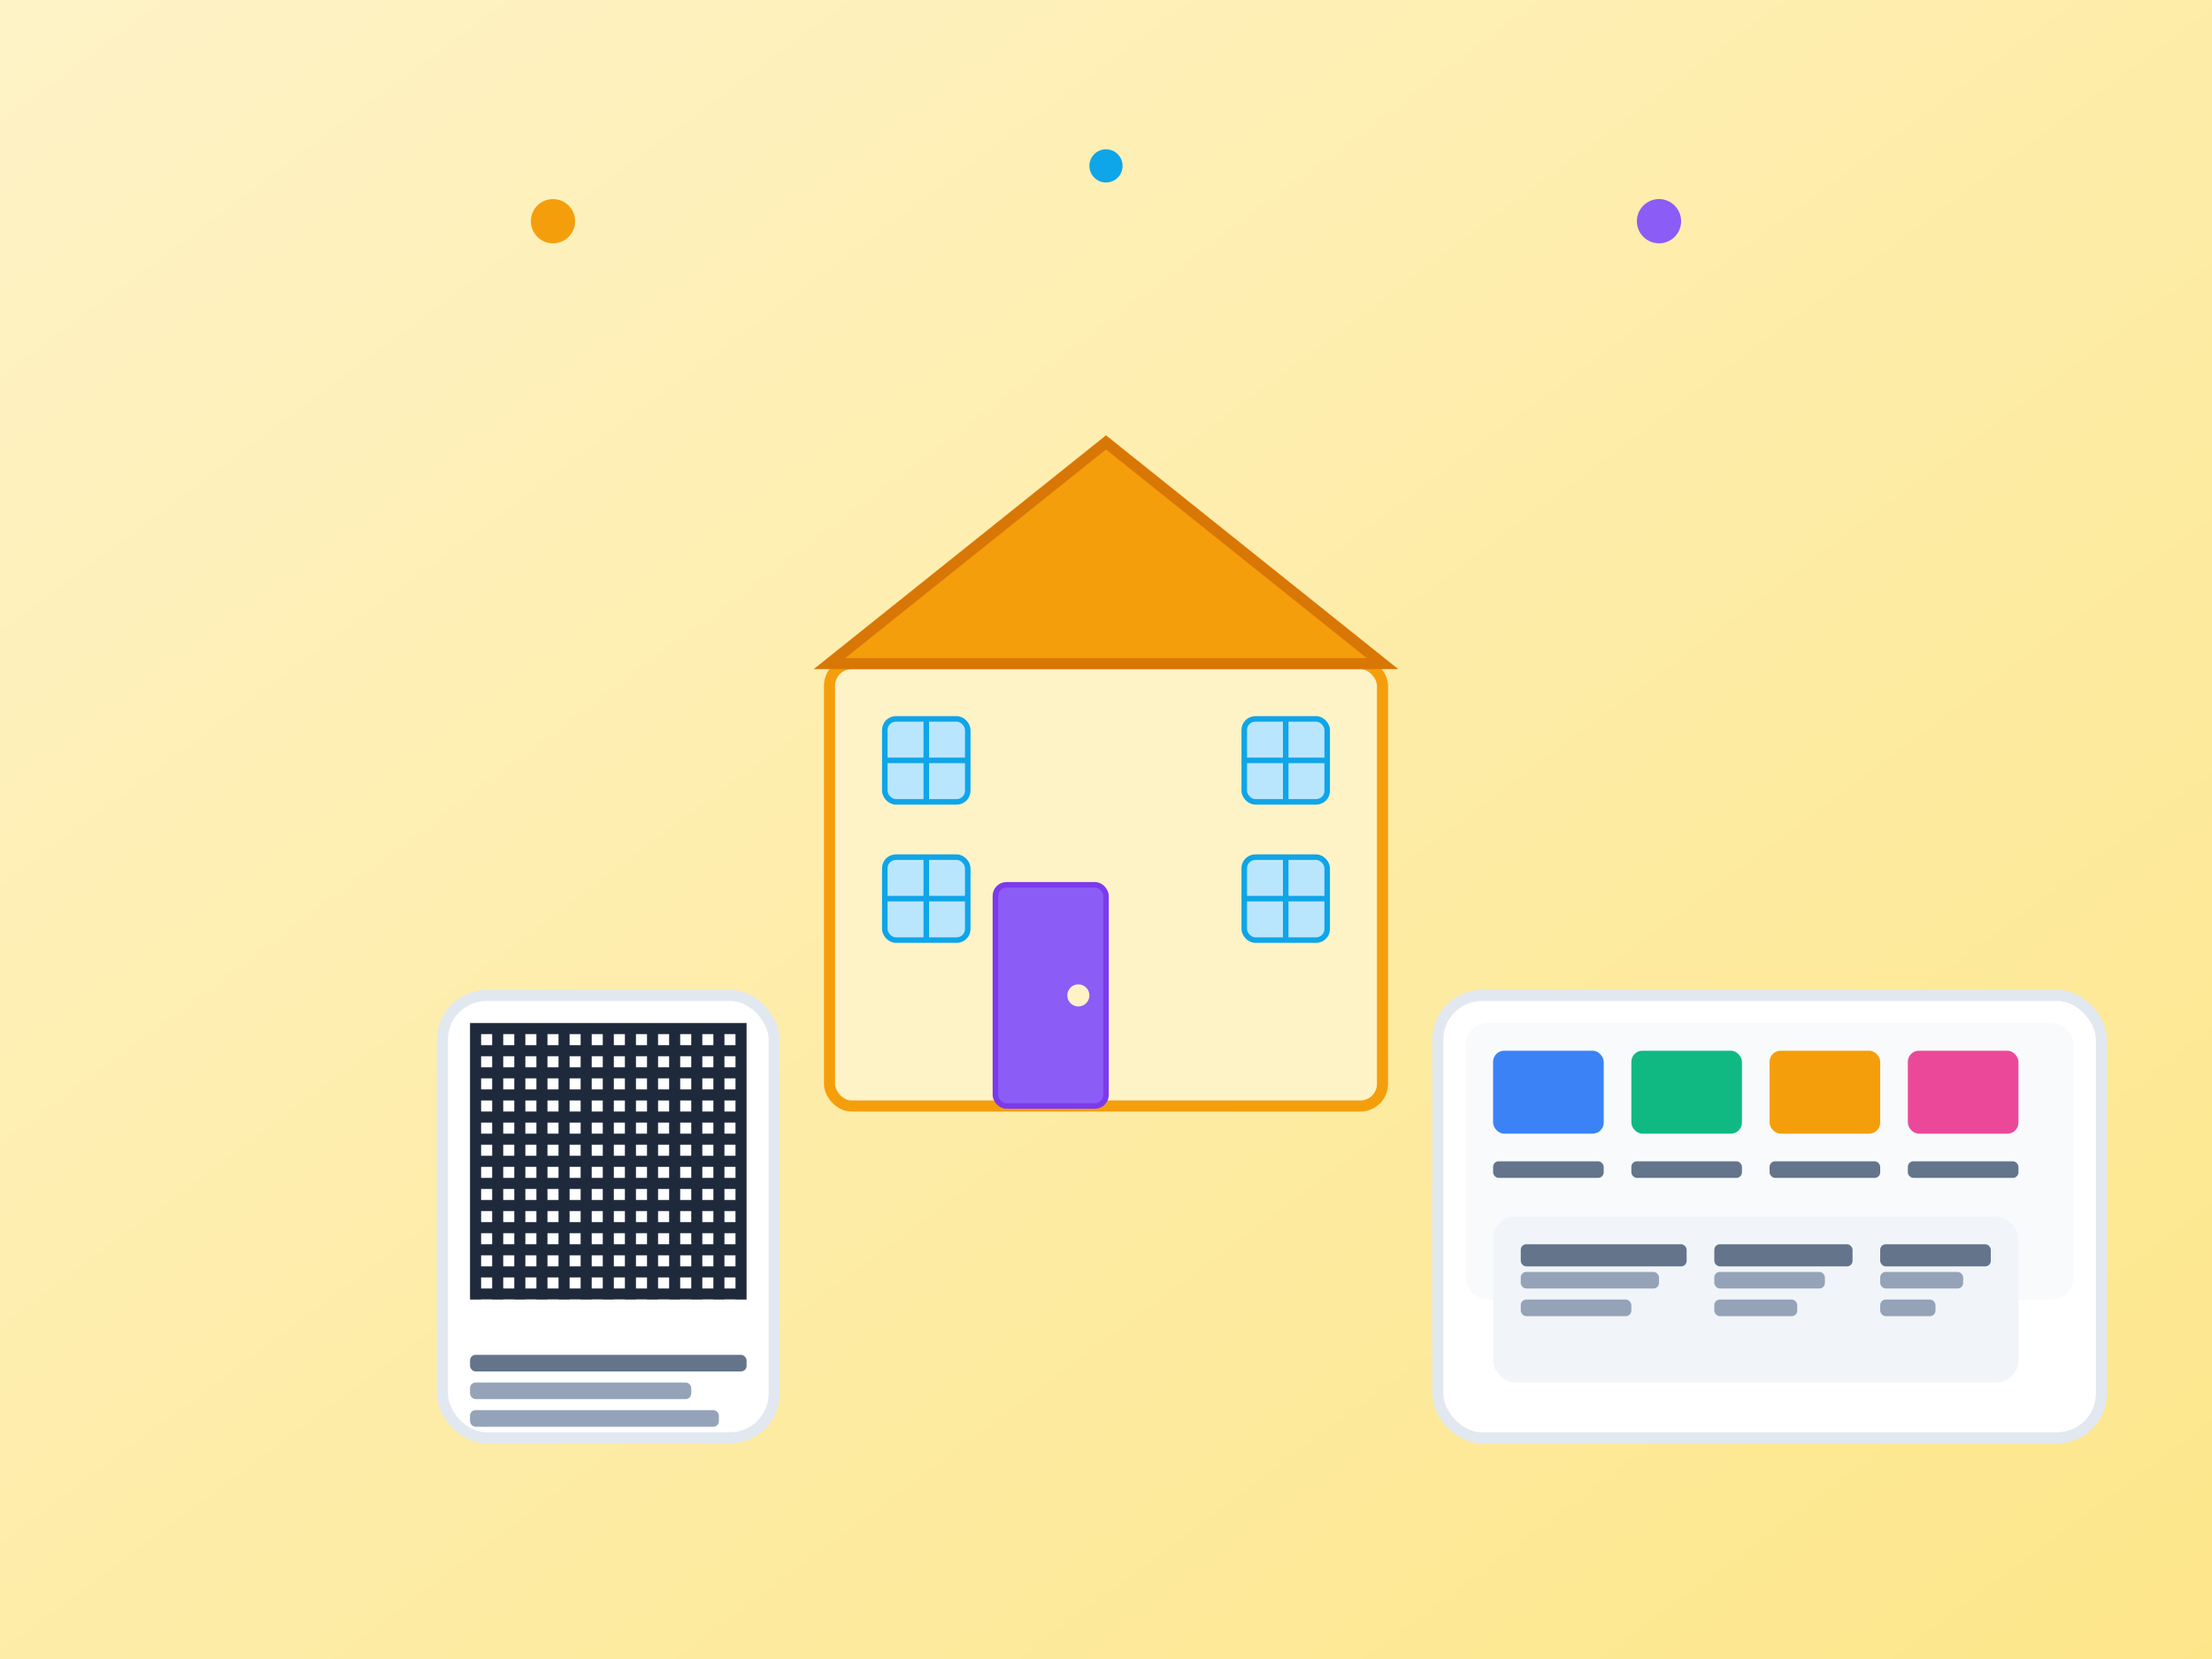 <svg width="400" height="300" viewBox="0 0 400 300" fill="none" xmlns="http://www.w3.org/2000/svg">
  <rect x="0" y="0" width="400" height="300" fill="#333333" stroke="none"/>
  <!-- Background -->
  <rect width="400" height="300" fill="url(#gradient4)"/>
  
  <!-- House -->
  <rect x="150" y="120" width="100" height="80" fill="#FEF3C7" stroke="#F59E0B" stroke-width="2" rx="4"/>
  
  <!-- Roof -->
  <polygon points="150,120 200,80 250,120" fill="#F59E0B" stroke="#D97706" stroke-width="2"/>
  
  <!-- Door -->
  <rect x="180" y="160" width="20" height="40" fill="#8B5CF6" stroke="#7C3AED" stroke-width="1" rx="2"/>
  <circle cx="195" cy="180" r="2" fill="#FEF3C7"/>
  
  <!-- Windows -->
  <rect x="160" y="130" width="15" height="15" fill="#BAE6FD" stroke="#0EA5E9" stroke-width="1" rx="2"/>
  <rect x="225" y="130" width="15" height="15" fill="#BAE6FD" stroke="#0EA5E9" stroke-width="1" rx="2"/>
  <rect x="160" y="155" width="15" height="15" fill="#BAE6FD" stroke="#0EA5E9" stroke-width="1" rx="2"/>
  <rect x="225" y="155" width="15" height="15" fill="#BAE6FD" stroke="#0EA5E9" stroke-width="1" rx="2"/>
  
  <!-- Window frames -->
  <line x1="167.5" y1="130" x2="167.5" y2="145" stroke="#0EA5E9" stroke-width="1"/>
  <line x1="160" y1="137.5" x2="175" y2="137.5" stroke="#0EA5E9" stroke-width="1"/>
  <line x1="232.5" y1="130" x2="232.5" y2="145" stroke="#0EA5E9" stroke-width="1"/>
  <line x1="225" y1="137.5" x2="240" y2="137.5" stroke="#0EA5E9" stroke-width="1"/>
  <line x1="167.5" y1="155" x2="167.5" y2="170" stroke="#0EA5E9" stroke-width="1"/>
  <line x1="160" y1="162.5" x2="175" y2="162.5" stroke="#0EA5E9" stroke-width="1"/>
  <line x1="232.5" y1="155" x2="232.5" y2="170" stroke="#0EA5E9" stroke-width="1"/>
  <line x1="225" y1="162.5" x2="240" y2="162.5" stroke="#0EA5E9" stroke-width="1"/>
  
  <!-- QR Code sign -->
  <rect x="80" y="180" width="60" height="80" fill="white" stroke="#E2E8F0" stroke-width="2" rx="8"/>
  <rect x="85" y="185" width="50" height="50" fill="#1E293B"/>
  <rect x="87" y="187" width="2" height="2" fill="white"/>
  <rect x="91" y="187" width="2" height="2" fill="white"/>
  <rect x="95" y="187" width="2" height="2" fill="white"/>
  <rect x="99" y="187" width="2" height="2" fill="white"/>
  <rect x="103" y="187" width="2" height="2" fill="white"/>
  <rect x="107" y="187" width="2" height="2" fill="white"/>
  <rect x="111" y="187" width="2" height="2" fill="white"/>
  <rect x="115" y="187" width="2" height="2" fill="white"/>
  <rect x="119" y="187" width="2" height="2" fill="white"/>
  <rect x="123" y="187" width="2" height="2" fill="white"/>
  <rect x="127" y="187" width="2" height="2" fill="white"/>
  <rect x="131" y="187" width="2" height="2" fill="white"/>
  
  <rect x="87" y="191" width="2" height="2" fill="white"/>
  <rect x="91" y="191" width="2" height="2" fill="white"/>
  <rect x="95" y="191" width="2" height="2" fill="white"/>
  <rect x="99" y="191" width="2" height="2" fill="white"/>
  <rect x="103" y="191" width="2" height="2" fill="white"/>
  <rect x="107" y="191" width="2" height="2" fill="white"/>
  <rect x="111" y="191" width="2" height="2" fill="white"/>
  <rect x="115" y="191" width="2" height="2" fill="white"/>
  <rect x="119" y="191" width="2" height="2" fill="white"/>
  <rect x="123" y="191" width="2" height="2" fill="white"/>
  <rect x="127" y="191" width="2" height="2" fill="white"/>
  <rect x="131" y="191" width="2" height="2" fill="white"/>
  
  <rect x="87" y="195" width="2" height="2" fill="white"/>
  <rect x="91" y="195" width="2" height="2" fill="white"/>
  <rect x="95" y="195" width="2" height="2" fill="white"/>
  <rect x="99" y="195" width="2" height="2" fill="white"/>
  <rect x="103" y="195" width="2" height="2" fill="white"/>
  <rect x="107" y="195" width="2" height="2" fill="white"/>
  <rect x="111" y="195" width="2" height="2" fill="white"/>
  <rect x="115" y="195" width="2" height="2" fill="white"/>
  <rect x="119" y="195" width="2" height="2" fill="white"/>
  <rect x="123" y="195" width="2" height="2" fill="white"/>
  <rect x="127" y="195" width="2" height="2" fill="white"/>
  <rect x="131" y="195" width="2" height="2" fill="white"/>
  
  <rect x="87" y="199" width="2" height="2" fill="white"/>
  <rect x="91" y="199" width="2" height="2" fill="white"/>
  <rect x="95" y="199" width="2" height="2" fill="white"/>
  <rect x="99" y="199" width="2" height="2" fill="white"/>
  <rect x="103" y="199" width="2" height="2" fill="white"/>
  <rect x="107" y="199" width="2" height="2" fill="white"/>
  <rect x="111" y="199" width="2" height="2" fill="white"/>
  <rect x="115" y="199" width="2" height="2" fill="white"/>
  <rect x="119" y="199" width="2" height="2" fill="white"/>
  <rect x="123" y="199" width="2" height="2" fill="white"/>
  <rect x="127" y="199" width="2" height="2" fill="white"/>
  <rect x="131" y="199" width="2" height="2" fill="white"/>
  
  <rect x="87" y="203" width="2" height="2" fill="white"/>
  <rect x="91" y="203" width="2" height="2" fill="white"/>
  <rect x="95" y="203" width="2" height="2" fill="white"/>
  <rect x="99" y="203" width="2" height="2" fill="white"/>
  <rect x="103" y="203" width="2" height="2" fill="white"/>
  <rect x="107" y="203" width="2" height="2" fill="white"/>
  <rect x="111" y="203" width="2" height="2" fill="white"/>
  <rect x="115" y="203" width="2" height="2" fill="white"/>
  <rect x="119" y="203" width="2" height="2" fill="white"/>
  <rect x="123" y="203" width="2" height="2" fill="white"/>
  <rect x="127" y="203" width="2" height="2" fill="white"/>
  <rect x="131" y="203" width="2" height="2" fill="white"/>
  
  <rect x="87" y="207" width="2" height="2" fill="white"/>
  <rect x="91" y="207" width="2" height="2" fill="white"/>
  <rect x="95" y="207" width="2" height="2" fill="white"/>
  <rect x="99" y="207" width="2" height="2" fill="white"/>
  <rect x="103" y="207" width="2" height="2" fill="white"/>
  <rect x="107" y="207" width="2" height="2" fill="white"/>
  <rect x="111" y="207" width="2" height="2" fill="white"/>
  <rect x="115" y="207" width="2" height="2" fill="white"/>
  <rect x="119" y="207" width="2" height="2" fill="white"/>
  <rect x="123" y="207" width="2" height="2" fill="white"/>
  <rect x="127" y="207" width="2" height="2" fill="white"/>
  <rect x="131" y="207" width="2" height="2" fill="white"/>
  
  <rect x="87" y="211" width="2" height="2" fill="white"/>
  <rect x="91" y="211" width="2" height="2" fill="white"/>
  <rect x="95" y="211" width="2" height="2" fill="white"/>
  <rect x="99" y="211" width="2" height="2" fill="white"/>
  <rect x="103" y="211" width="2" height="2" fill="white"/>
  <rect x="107" y="211" width="2" height="2" fill="white"/>
  <rect x="111" y="211" width="2" height="2" fill="white"/>
  <rect x="115" y="211" width="2" height="2" fill="white"/>
  <rect x="119" y="211" width="2" height="2" fill="white"/>
  <rect x="123" y="211" width="2" height="2" fill="white"/>
  <rect x="127" y="211" width="2" height="2" fill="white"/>
  <rect x="131" y="211" width="2" height="2" fill="white"/>
  
  <rect x="87" y="215" width="2" height="2" fill="white"/>
  <rect x="91" y="215" width="2" height="2" fill="white"/>
  <rect x="95" y="215" width="2" height="2" fill="white"/>
  <rect x="99" y="215" width="2" height="2" fill="white"/>
  <rect x="103" y="215" width="2" height="2" fill="white"/>
  <rect x="107" y="215" width="2" height="2" fill="white"/>
  <rect x="111" y="215" width="2" height="2" fill="white"/>
  <rect x="115" y="215" width="2" height="2" fill="white"/>
  <rect x="119" y="215" width="2" height="2" fill="white"/>
  <rect x="123" y="215" width="2" height="2" fill="white"/>
  <rect x="127" y="215" width="2" height="2" fill="white"/>
  <rect x="131" y="215" width="2" height="2" fill="white"/>
  
  <rect x="87" y="219" width="2" height="2" fill="white"/>
  <rect x="91" y="219" width="2" height="2" fill="white"/>
  <rect x="95" y="219" width="2" height="2" fill="white"/>
  <rect x="99" y="219" width="2" height="2" fill="white"/>
  <rect x="103" y="219" width="2" height="2" fill="white"/>
  <rect x="107" y="219" width="2" height="2" fill="white"/>
  <rect x="111" y="219" width="2" height="2" fill="white"/>
  <rect x="115" y="219" width="2" height="2" fill="white"/>
  <rect x="119" y="219" width="2" height="2" fill="white"/>
  <rect x="123" y="219" width="2" height="2" fill="white"/>
  <rect x="127" y="219" width="2" height="2" fill="white"/>
  <rect x="131" y="219" width="2" height="2" fill="white"/>
  
  <rect x="87" y="223" width="2" height="2" fill="white"/>
  <rect x="91" y="223" width="2" height="2" fill="white"/>
  <rect x="95" y="223" width="2" height="2" fill="white"/>
  <rect x="99" y="223" width="2" height="2" fill="white"/>
  <rect x="103" y="223" width="2" height="2" fill="white"/>
  <rect x="107" y="223" width="2" height="2" fill="white"/>
  <rect x="111" y="223" width="2" height="2" fill="white"/>
  <rect x="115" y="223" width="2" height="2" fill="white"/>
  <rect x="119" y="223" width="2" height="2" fill="white"/>
  <rect x="123" y="223" width="2" height="2" fill="white"/>
  <rect x="127" y="223" width="2" height="2" fill="white"/>
  <rect x="131" y="223" width="2" height="2" fill="white"/>
  
  <rect x="87" y="227" width="2" height="2" fill="white"/>
  <rect x="91" y="227" width="2" height="2" fill="white"/>
  <rect x="95" y="227" width="2" height="2" fill="white"/>
  <rect x="99" y="227" width="2" height="2" fill="white"/>
  <rect x="103" y="227" width="2" height="2" fill="white"/>
  <rect x="107" y="227" width="2" height="2" fill="white"/>
  <rect x="111" y="227" width="2" height="2" fill="white"/>
  <rect x="115" y="227" width="2" height="2" fill="white"/>
  <rect x="119" y="227" width="2" height="2" fill="white"/>
  <rect x="123" y="227" width="2" height="2" fill="white"/>
  <rect x="127" y="227" width="2" height="2" fill="white"/>
  <rect x="131" y="227" width="2" height="2" fill="white"/>
  
  <rect x="87" y="231" width="2" height="2" fill="white"/>
  <rect x="91" y="231" width="2" height="2" fill="white"/>
  <rect x="95" y="231" width="2" height="2" fill="white"/>
  <rect x="99" y="231" width="2" height="2" fill="white"/>
  <rect x="103" y="231" width="2" height="2" fill="white"/>
  <rect x="107" y="231" width="2" height="2" fill="white"/>
  <rect x="111" y="231" width="2" height="2" fill="white"/>
  <rect x="115" y="231" width="2" height="2" fill="white"/>
  <rect x="119" y="231" width="2" height="2" fill="white"/>
  <rect x="123" y="231" width="2" height="2" fill="white"/>
  <rect x="127" y="231" width="2" height="2" fill="white"/>
  <rect x="131" y="231" width="2" height="2" fill="white"/>
  
  <rect x="87" y="235" width="2" height="2" fill="white"/>
  <rect x="91" y="235" width="2" height="2" fill="white"/>
  <rect x="95" y="235" width="2" height="2" fill="white"/>
  <rect x="99" y="235" width="2" height="2" fill="white"/>
  <rect x="103" y="235" width="2" height="2" fill="white"/>
  <rect x="107" y="235" width="2" height="2" fill="white"/>
  <rect x="111" y="235" width="2" height="2" fill="white"/>
  <rect x="115" y="235" width="2" height="2" fill="white"/>
  <rect x="119" y="235" width="2" height="2" fill="white"/>
  <rect x="123" y="235" width="2" height="2" fill="white"/>
  <rect x="127" y="235" width="2" height="2" fill="white"/>
  <rect x="131" y="235" width="2" height="2" fill="white"/>
  
  <!-- Sign text -->
  <rect x="85" y="245" width="50" height="3" fill="#64748B" rx="1"/>
  <rect x="85" y="250" width="40" height="3" fill="#94A3B8" rx="1"/>
  <rect x="85" y="255" width="45" height="3" fill="#94A3B8" rx="1"/>
  
  <!-- Virtual tour interface -->
  <rect x="260" y="180" width="120" height="80" fill="white" stroke="#E2E8F0" stroke-width="2" rx="8"/>
  <rect x="265" y="185" width="110" height="50" fill="#F8FAFC" rx="4"/>
  
  <!-- Room navigation -->
  <rect x="270" y="190" width="20" height="15" fill="#3B82F6" rx="2"/>
  <rect x="295" y="190" width="20" height="15" fill="#10B981" rx="2"/>
  <rect x="320" y="190" width="20" height="15" fill="#F59E0B" rx="2"/>
  <rect x="345" y="190" width="20" height="15" fill="#EC4899" rx="2"/>
  
  <!-- Room labels -->
  <rect x="270" y="210" width="20" height="3" fill="#64748B" rx="1"/>
  <rect x="295" y="210" width="20" height="3" fill="#64748B" rx="1"/>
  <rect x="320" y="210" width="20" height="3" fill="#64748B" rx="1"/>
  <rect x="345" y="210" width="20" height="3" fill="#64748B" rx="1"/>
  
  <!-- Property details -->
  <rect x="270" y="220" width="95" height="30" fill="#F1F5F9" rx="4"/>
  <rect x="275" y="225" width="30" height="4" fill="#64748B" rx="1"/>
  <rect x="275" y="230" width="25" height="3" fill="#94A3B8" rx="1"/>
  <rect x="275" y="235" width="20" height="3" fill="#94A3B8" rx="1"/>
  
  <rect x="310" y="225" width="25" height="4" fill="#64748B" rx="1"/>
  <rect x="310" y="230" width="20" height="3" fill="#94A3B8" rx="1"/>
  <rect x="310" y="235" width="15" height="3" fill="#94A3B8" rx="1"/>
  
  <rect x="340" y="225" width="20" height="4" fill="#64748B" rx="1"/>
  <rect x="340" y="230" width="15" height="3" fill="#94A3B8" rx="1"/>
  <rect x="340" y="235" width="10" height="3" fill="#94A3B8" rx="1"/>
  
  <!-- Decorative elements -->
  <circle cx="100" cy="40" r="4" fill="#F59E0B"/>
  <circle cx="300" cy="40" r="4" fill="#8B5CF6"/>
  <circle cx="200" cy="30" r="3" fill="#0EA5E9"/>
  
  <!-- Gradients -->
  <defs>
    <linearGradient id="gradient4" x1="0%" y1="0%" x2="100%" y2="100%">
      <stop offset="0%" style="stop-color:#FEF3C7;stop-opacity:1" />
      <stop offset="100%" style="stop-color:#FDE68A;stop-opacity:1" />
    </linearGradient>
  </defs>
</svg> 